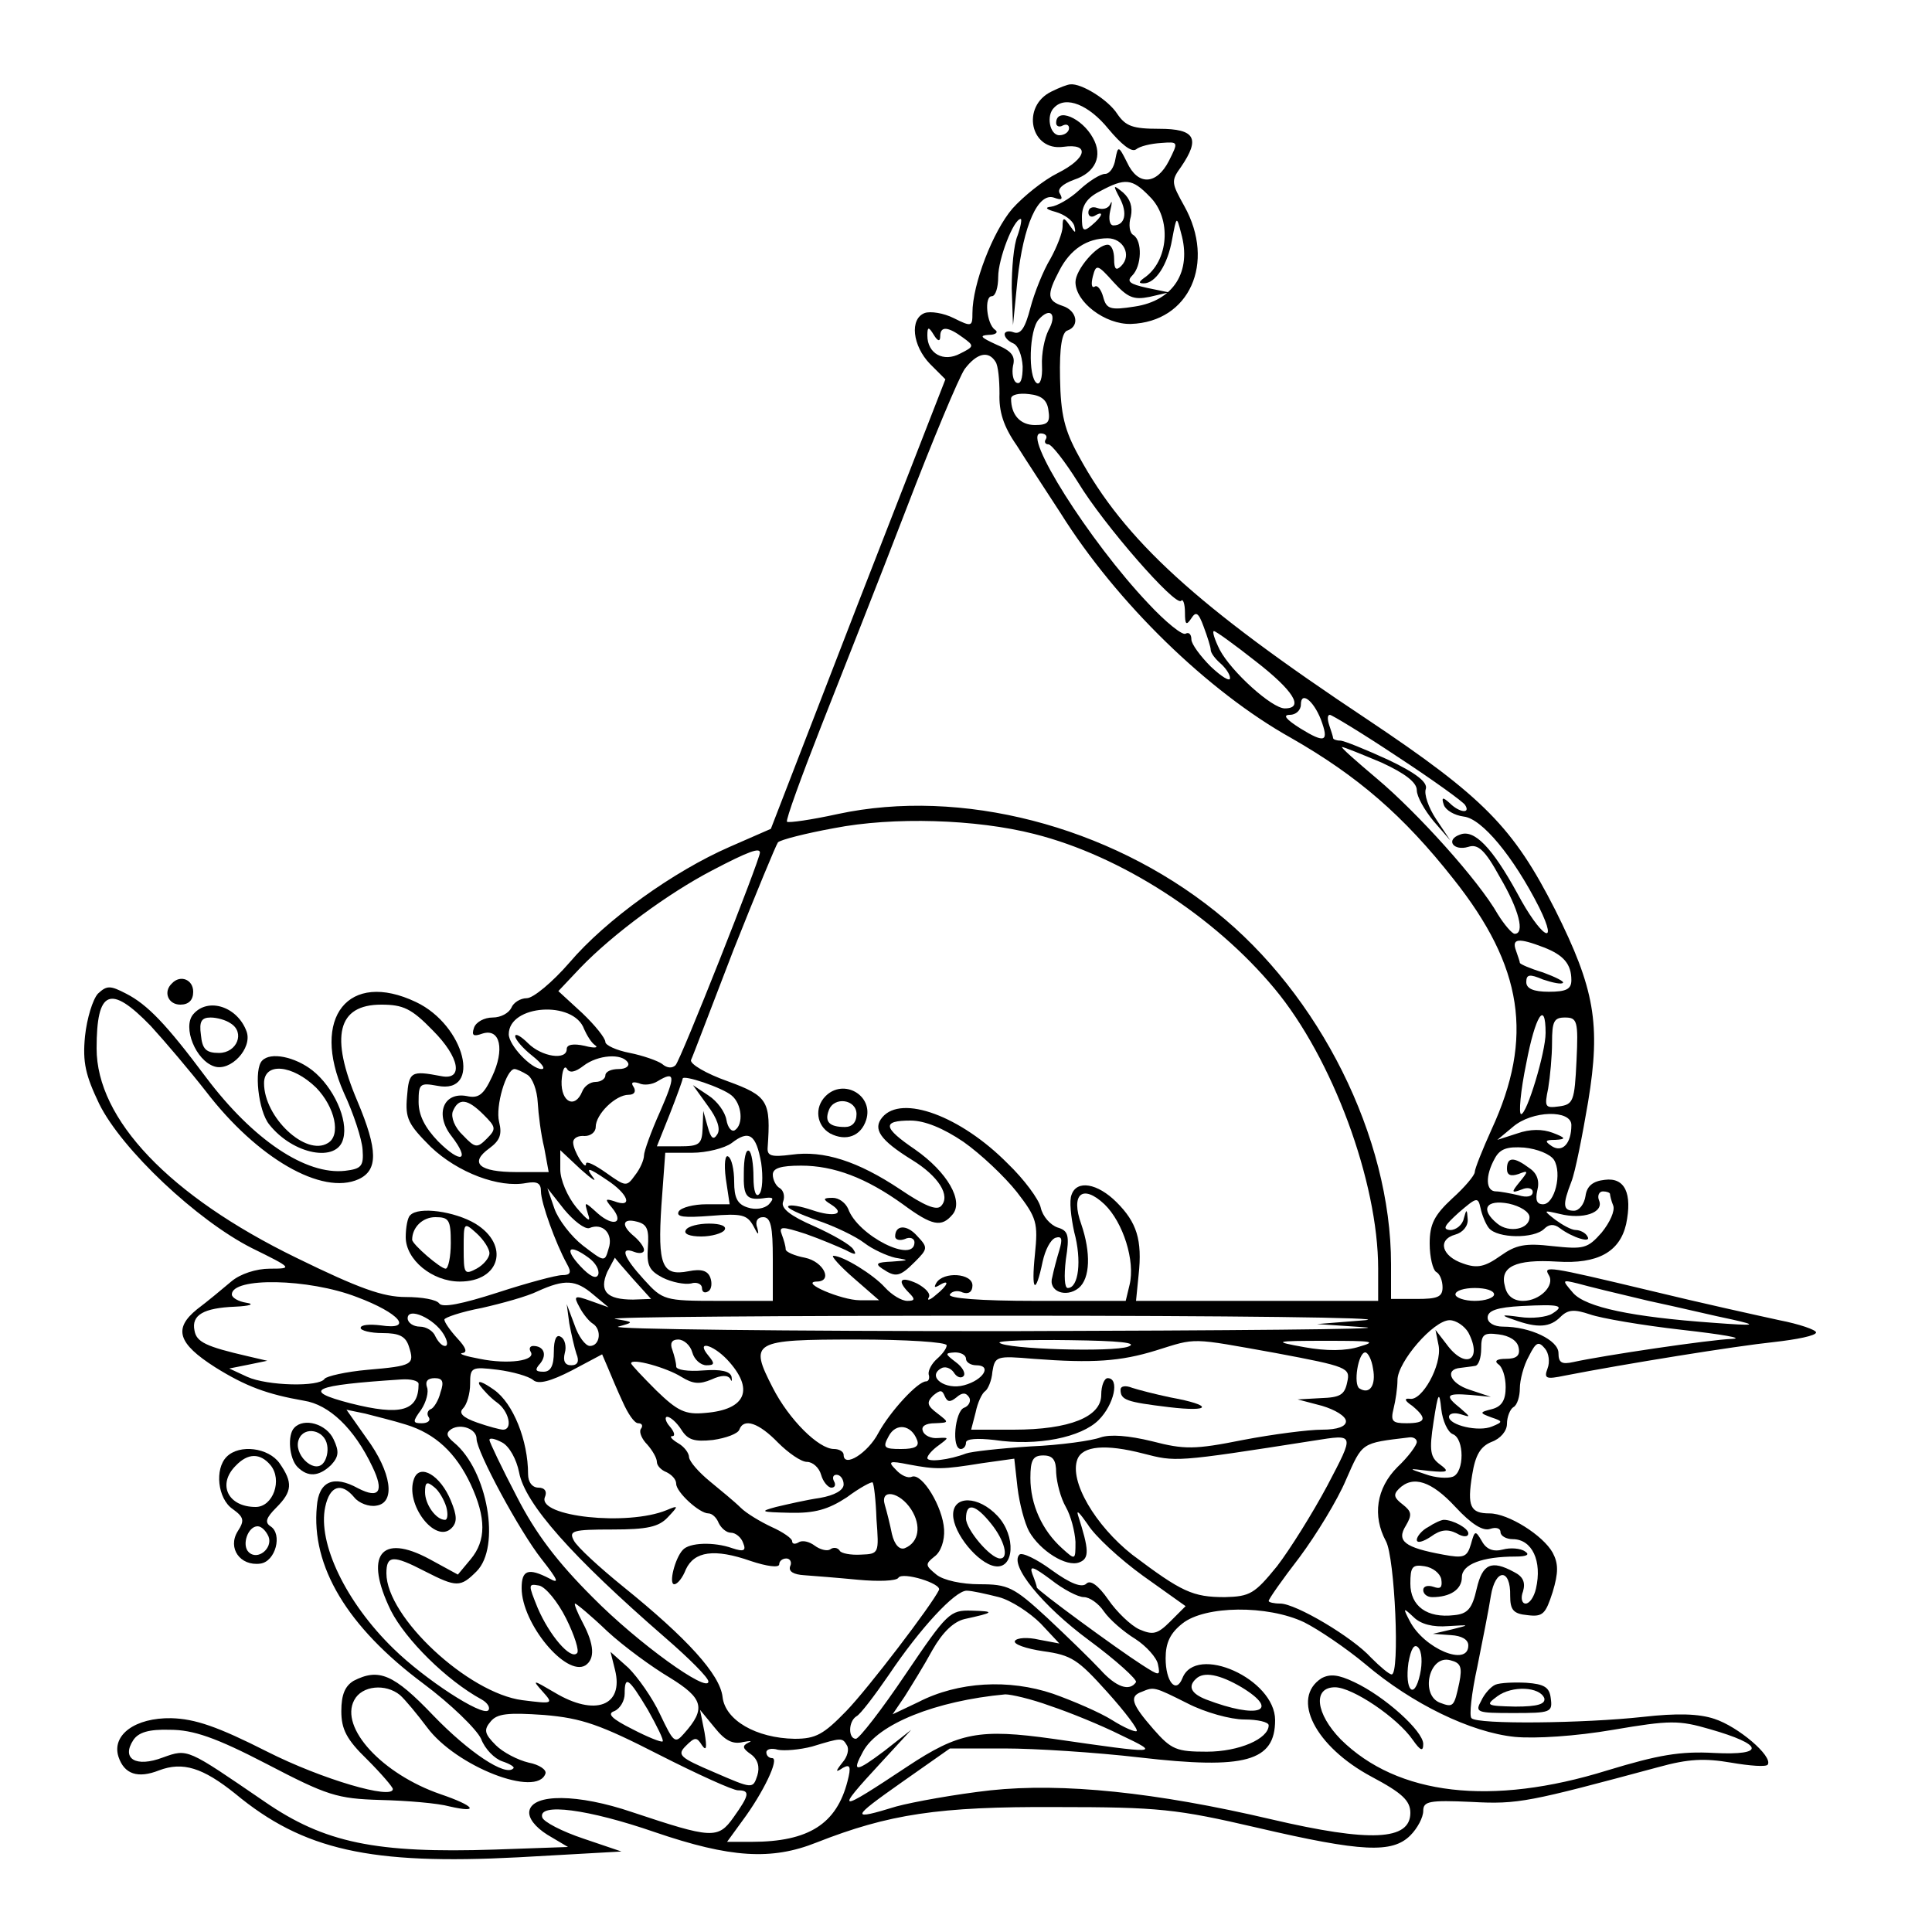 <?xml version="1.0" standalone="no"?>
<!DOCTYPE svg PUBLIC "-//W3C//DTD SVG 20010904//EN"
 "http://www.w3.org/TR/2001/REC-SVG-20010904/DTD/svg10.dtd">
<svg version="1.0" xmlns="http://www.w3.org/2000/svg"
 width="300pt" height="300pt" viewBox="0 0 300 300"
 preserveAspectRatio="xMidYMid meet">
<g transform="translate(0,300) scale(0.1,-0.1)"
fill="currentColor" stroke="none">
<path d="M1633 2858 c-48 -23 -33 -93 18 -86 42 6 37 -18 -9 -41 -22 -11 -53
-36 -70 -55 -30 -35 -62 -117 -62 -162 0 -21 -1 -22 -29 -8 -16 8 -36 11 -45
8 -24 -9 -19 -51 8 -79 l24 -24 -136 -349 -135 -349 -64 -28 c-87 -38 -192
-113 -249 -180 -26 -30 -56 -55 -66 -55 -10 0 -21 -7 -24 -15 -4 -8 -16 -15
-29 -15 -13 0 -26 -7 -29 -16 -4 -12 -1 -14 13 -9 28 9 35 -25 15 -67 -13 -28
-21 -34 -39 -30 -37 7 -50 -29 -24 -62 30 -39 15 -44 -21 -8 -20 21 -30 40
-30 61 0 28 2 30 29 25 70 -14 43 94 -33 130 -105 50 -164 -24 -112 -141 15
-32 28 -72 29 -88 2 -26 -2 -30 -27 -33 -61 -7 -143 48 -216 145 -62 83 -91
113 -124 130 -25 13 -30 13 -44 0 -8 -9 -17 -38 -20 -66 -4 -41 1 -61 22 -105
35 -71 152 -181 237 -224 63 -31 64 -32 28 -32 -21 0 -46 -8 -60 -20 -13 -11
-37 -31 -53 -43 -37 -30 -30 -53 28 -90 48 -30 81 -42 138 -52 39 -6 78 -43
106 -102 19 -39 11 -51 -22 -34 -38 21 -61 11 -64 -28 -9 -93 47 -187 165
-275 43 -32 83 -71 90 -86 6 -16 21 -31 33 -35 12 -4 20 -9 17 -11 -12 -13
-69 25 -124 82 -62 65 -85 74 -124 54 -13 -8 -19 -21 -19 -47 0 -28 8 -44 40
-75 22 -22 40 -43 40 -46 0 -17 -110 15 -195 58 -77 39 -112 51 -149 52 -56 1
-93 -26 -82 -60 9 -27 30 -34 63 -21 37 14 68 4 118 -36 106 -88 210 -111 440
-99 l160 9 -59 20 c-33 11 -62 26 -64 33 -7 23 71 13 175 -23 117 -40 181 -44
251 -16 112 44 189 56 372 55 160 0 187 -3 312 -32 163 -38 210 -40 238 -12
11 11 20 28 20 38 0 15 9 17 75 14 73 -4 89 0 290 54 47 13 72 14 113 7 29 -5
55 -7 57 -3 8 13 -46 59 -83 71 -24 8 -58 9 -111 3 -91 -10 -257 -12 -266 -2
-4 3 0 39 9 80 8 40 18 90 21 110 7 43 31 43 30 0 0 -22 5 -28 27 -30 24 -3
28 2 39 36 9 30 9 44 0 61 -15 27 -69 61 -98 61 -30 0 -35 11 -27 60 5 31 13
44 30 51 14 5 24 17 24 28 0 11 5 23 10 26 6 3 10 17 10 29 0 13 6 36 14 50
11 22 15 24 25 12 6 -7 8 -21 4 -31 -6 -16 -2 -17 27 -11 92 18 266 46 324 52
36 4 66 10 66 15 0 4 -26 13 -57 19 -32 7 -123 27 -201 46 -159 38 -166 39
-157 24 10 -16 -14 -40 -40 -40 -15 0 -25 8 -28 22 -9 31 16 43 81 39 63 -4
97 15 107 58 10 48 -2 73 -33 69 -19 -2 -28 -10 -30 -25 -2 -13 -10 -23 -18
-23 -17 0 -18 9 -4 45 6 15 17 71 26 124 20 121 10 176 -51 298 -65 128 -111
175 -292 296 -265 176 -377 278 -448 409 -22 40 -28 64 -29 121 -1 48 3 72 12
74 19 7 14 31 -8 38 -24 8 -25 17 -5 55 17 33 43 50 75 50 24 0 38 -26 21 -43
-8 -8 -11 -5 -11 11 0 12 -4 22 -10 22 -17 0 -50 -39 -50 -58 0 -31 46 -66 86
-65 91 3 132 95 83 183 -20 36 -21 39 -5 61 30 44 22 59 -34 59 -41 0 -52 4
-65 23 -14 22 -56 48 -73 46 -4 0 -17 -5 -29 -11z m88 -58 c20 -24 36 -37 43
-32 6 5 23 9 39 10 27 2 27 2 12 -28 -19 -37 -48 -39 -65 -2 -13 26 -14 26
-18 5 -2 -13 -9 -23 -16 -23 -7 0 -25 -11 -40 -25 -15 -14 -35 -25 -44 -26
-10 -1 -8 -4 7 -8 14 -4 26 -13 29 -21 3 -13 2 -13 -7 0 -9 13 -11 13 -11 -2
0 -9 -9 -32 -19 -50 -11 -18 -25 -53 -31 -76 -8 -31 -15 -42 -26 -38 -8 3 -14
1 -14 -3 0 -5 6 -11 13 -14 8 -3 14 -19 15 -36 0 -19 -3 -29 -10 -25 -5 3 -7
15 -5 26 4 15 -2 23 -26 33 -24 11 -27 14 -12 15 11 0 16 4 10 8 -13 9 -17 52
-5 52 6 0 10 14 10 30 0 28 24 90 35 90 2 0 0 -12 -5 -26 -6 -14 -9 -51 -9
-82 l2 -57 7 71 c9 84 32 136 57 127 11 -4 14 -3 9 6 -5 7 3 15 22 22 33 11
45 37 29 65 -17 31 -57 48 -57 23 0 -5 5 -7 10 -4 6 3 10 1 10 -4 0 -6 -7 -11
-15 -11 -15 0 -21 31 -8 43 18 19 54 4 84 -33z m64 -105 c35 -34 30 -101 -9
-127 -8 -6 -8 -8 0 -8 18 0 37 28 44 68 7 37 7 37 14 10 17 -60 -12 -105 -72
-114 -38 -6 -44 -4 -49 15 -3 11 -9 19 -13 16 -5 -3 -6 4 -3 16 5 19 7 19 32
-9 22 -24 31 -28 56 -23 l30 7 -34 7 c-27 6 -32 10 -23 19 15 15 16 54 2 63
-6 3 -8 16 -4 29 3 15 -1 27 -12 37 -16 13 -16 12 -5 -9 12 -23 8 -42 -10 -42
-6 0 -8 10 -5 23 3 12 3 17 0 10 -3 -7 -12 -9 -20 -6 -8 3 -14 0 -14 -7 0 -6
5 -8 10 -5 15 9 12 -1 -5 -15 -13 -11 -15 -8 -15 13 0 18 8 30 28 40 39 21 50
20 77 -8z m-157 -208 c-6 -12 -11 -36 -10 -55 1 -19 -3 -30 -8 -27 -14 9 -12
83 3 99 18 20 29 8 15 -17z m-168 -9 c0 16 12 15 35 -2 18 -13 18 -14 -4 -25
-26 -14 -51 0 -51 28 0 14 2 14 10 1 6 -10 10 -11 10 -2z m86 -40 c4 -6 6 -28
6 -49 -1 -28 6 -51 27 -81 15 -24 46 -71 68 -105 87 -139 229 -277 358 -349
103 -59 174 -120 252 -219 108 -136 125 -246 59 -389 -14 -31 -26 -61 -26 -66
0 -5 -16 -24 -35 -41 -28 -26 -35 -40 -35 -70 0 -21 5 -41 10 -44 6 -3 10 -14
10 -24 0 -15 -8 -18 -40 -18 l-40 0 0 54 c0 197 -111 419 -273 548 -166 133
-395 192 -586 151 -41 -9 -76 -14 -79 -12 -2 3 22 69 53 148 31 79 91 230 132
337 41 107 82 205 91 218 19 25 37 29 48 11z m82 -75 c3 -19 -1 -23 -21 -23
-23 0 -37 16 -37 41 0 6 12 9 28 7 19 -2 28 -9 30 -25z m-4 -45 c-3 -4 -1 -8
4 -8 5 0 26 -27 46 -59 40 -66 151 -193 160 -184 3 4 6 -5 6 -18 0 -19 2 -21
10 -9 7 11 11 9 19 -13 6 -16 11 -32 11 -36 0 -5 7 -14 15 -21 8 -7 15 -17 15
-23 0 -6 -13 2 -30 18 -16 16 -30 35 -30 42 0 8 -4 12 -9 9 -5 -3 -31 18 -58
47 -92 97 -197 264 -167 264 7 0 11 -4 8 -9z m326 -345 c58 -45 76 -73 45 -73
-20 0 -83 57 -101 91 -8 16 -12 29 -9 29 3 0 32 -21 65 -47z m101 -90 c13 -35
7 -38 -32 -14 -22 14 -28 21 -16 21 9 0 17 7 17 16 0 21 19 7 31 -23z m119
-58 c55 -36 102 -70 105 -75 9 -14 -9 -12 -24 3 -11 10 -13 9 -9 -3 3 -8 16
-16 31 -18 28 -3 77 -62 117 -141 32 -65 2 -46 -34 22 -39 71 -67 100 -89 91
-23 -8 -10 -26 13 -19 15 5 26 -5 49 -47 30 -51 39 -88 23 -88 -4 0 -16 14
-26 30 -30 53 -126 159 -188 211 -32 27 -57 49 -54 49 3 0 30 -11 61 -24 37
-17 55 -31 55 -43 0 -10 12 -31 26 -48 l26 -30 -22 33 c-12 18 -19 39 -16 47
3 10 -14 24 -58 45 -35 16 -69 30 -75 30 -6 0 -11 2 -11 4 0 2 -3 11 -6 20 -3
9 -3 16 1 16 3 0 51 -29 105 -65z m-564 -120 c135 -34 280 -128 373 -240 90
-108 161 -300 161 -435 l0 -50 -188 0 -188 0 4 40 c6 55 -3 82 -34 113 -30 30
-62 35 -70 12 -4 -9 -1 -35 4 -58 12 -44 7 -87 -10 -87 -5 0 -6 18 -3 44 6 38
4 45 -13 50 -11 4 -23 17 -26 31 -3 13 -26 44 -51 68 -73 74 -165 108 -195 72
-15 -18 -4 -35 46 -66 41 -25 61 -56 45 -72 -7 -7 -26 1 -63 26 -66 44 -119
61 -169 54 -31 -4 -38 -2 -37 11 5 72 1 80 -62 103 -34 12 -59 27 -57 33 3 6
32 83 66 171 35 88 66 163 69 167 4 4 43 14 87 22 92 18 221 14 311 -9z m-426
-29 c0 -11 -123 -322 -131 -330 -5 -5 -13 -5 -21 2 -7 5 -30 13 -50 17 -21 4
-38 12 -38 17 0 6 -16 26 -36 45 l-37 34 34 36 c51 53 137 116 204 151 59 31
75 36 75 28z m1217 -147 c31 -12 43 -26 43 -51 0 -14 -8 -18 -35 -18 -24 0
-35 5 -35 15 0 12 5 13 26 4 15 -5 29 -8 31 -5 2 2 -12 9 -31 16 -20 6 -36 13
-36 15 0 2 -3 10 -6 19 -7 19 4 20 43 5z m-2163 -122 c22 -24 61 -70 86 -102
79 -103 180 -162 237 -136 30 14 30 45 -2 121 -43 101 -31 150 37 150 34 0 47
-6 80 -40 42 -42 48 -78 13 -71 -47 9 -50 7 -53 -32 -3 -34 2 -43 37 -78 42
-40 106 -64 148 -56 17 3 23 0 23 -13 0 -18 23 -81 40 -112 8 -14 6 -18 -7
-18 -9 0 -54 -12 -100 -27 -56 -18 -86 -24 -91 -17 -4 6 -27 10 -52 10 -35 0
-72 13 -170 61 -197 96 -310 215 -310 325 0 91 21 100 84 35z m673 -5 c4 -9
11 -21 17 -25 6 -4 -1 -5 -16 -1 -18 4 -28 2 -28 -5 0 -18 -39 -12 -60 9 -11
11 -20 16 -20 11 0 -5 12 -19 26 -30 15 -12 22 -21 15 -21 -16 0 -51 37 -51
54 0 46 101 53 117 8z m1493 -6 c0 -30 -29 -126 -38 -126 -4 0 -1 36 8 79 14
74 30 99 30 47z m48 -43 c-3 -63 -5 -68 -27 -71 -22 -3 -23 -1 -17 28 3 18 6
50 6 71 0 33 3 39 20 39 19 0 21 -5 18 -67z m-1473 -3 c3 -5 -3 -10 -14 -10
-12 0 -21 -4 -21 -10 0 -5 -7 -10 -15 -10 -9 0 -18 -7 -21 -15 -11 -27 -33
-17 -32 16 1 16 4 25 8 20 4 -8 13 -6 26 4 22 17 60 20 69 5z m-156 -19 c8 -5
15 -24 16 -43 1 -18 5 -50 10 -70 l7 -38 -50 0 c-58 0 -74 14 -42 37 16 12 20
21 15 41 -6 24 11 82 24 82 3 0 12 -4 20 -9z m206 -57 c-14 -31 -25 -62 -25
-68 0 -7 -6 -21 -14 -31 -13 -18 -14 -18 -45 4 -17 12 -31 19 -31 14 0 -12
-20 20 -20 33 0 7 8 11 18 10 9 0 17 6 17 14 0 20 31 50 51 50 9 0 12 5 8 12
-5 7 -2 9 8 6 8 -4 21 -2 29 3 28 17 28 8 4 -47z m111 25 c16 -13 19 -45 5
-54 -5 -3 -11 4 -13 16 -2 12 -14 29 -28 38 l-24 16 23 -32 c15 -20 20 -36 15
-44 -6 -10 -10 -7 -15 11 l-7 25 -1 -27 c-1 -25 -5 -28 -36 -28 l-35 0 20 50
c11 28 20 53 20 55 0 7 62 -14 76 -26z m-385 -30 c19 -19 20 -22 5 -37 -15
-15 -18 -15 -37 5 -13 12 -19 28 -16 37 9 22 23 20 48 -5z m1689 -16 c0 -29
-14 -43 -30 -33 -12 8 -11 10 5 10 17 1 17 3 -4 11 -16 6 -35 6 -55 -1 l-31
-10 24 20 c30 26 91 27 91 3z m-944 -26 c27 -19 64 -54 83 -78 31 -40 33 -48
28 -97 -6 -58 1 -64 12 -11 4 18 12 34 20 37 10 3 11 -2 6 -19 -4 -13 -9 -32
-11 -42 -7 -22 21 -33 41 -17 18 15 19 55 4 99 -17 47 2 63 36 31 29 -28 48
-88 39 -125 l-6 -25 -140 0 c-86 0 -137 4 -133 10 3 5 12 7 20 3 9 -3 15 1 15
11 0 19 -45 22 -56 4 -4 -7 -3 -8 4 -4 18 11 14 0 -5 -15 -9 -8 -14 -9 -11 -4
4 6 -5 15 -18 22 -26 12 -32 5 -12 -15 9 -9 9 -12 -3 -12 -9 0 -24 9 -35 21
-18 20 -65 49 -80 49 -4 0 10 -16 32 -35 l39 -34 -30 0 c-28 0 -94 28 -67 29
26 0 11 31 -18 37 -16 3 -30 9 -30 13 0 5 -3 15 -6 23 -5 13 0 13 37 1 23 -8
51 -20 62 -25 15 -8 18 -8 12 1 -4 7 -32 23 -61 36 -37 16 -52 28 -48 38 3 8
1 17 -5 21 -6 3 -11 13 -11 21 0 10 12 14 44 14 51 0 101 -19 158 -60 46 -34
60 -36 77 -16 18 21 -8 66 -58 101 -50 34 -52 45 -7 45 22 0 51 -12 82 -33z
m-314 -33 c3 -21 2 -43 -3 -48 -5 -6 -9 4 -9 26 0 20 -3 39 -7 41 -5 3 -8 -13
-8 -34 -1 -38 4 -44 35 -39 11 1 12 -1 4 -10 -7 -7 -21 -9 -33 -5 -16 5 -21
15 -21 40 0 19 -4 36 -9 39 -5 4 -7 -11 -4 -34 l6 -40 -36 0 c-20 0 -39 -5
-43 -11 -5 -9 9 -10 49 -7 49 4 57 2 67 -16 7 -14 9 -15 6 -3 -4 10 0 17 9 17
12 0 15 -15 15 -65 l0 -65 -85 0 c-83 0 -86 1 -115 33 -32 35 -38 52 -15 43 8
-3 15 -2 15 3 0 5 -7 14 -15 21 -21 17 -19 29 4 23 16 -4 19 -12 17 -40 -2
-28 2 -36 23 -47 14 -7 34 -11 44 -9 9 3 17 -1 17 -7 0 -6 4 -9 10 -5 5 3 6
13 3 21 -4 11 -14 14 -34 10 -41 -8 -48 9 -42 102 l6 82 42 0 c22 0 50 7 61
15 27 21 38 14 46 -31z m1231 5 c13 -21 1 -69 -17 -69 -10 0 -12 7 -9 21 4 15
0 27 -12 35 -24 18 -35 18 -35 -1 0 -10 6 -12 18 -8 15 6 16 5 2 -12 -14 -17
-13 -18 3 -12 9 4 17 2 17 -4 0 -7 -9 -9 -22 -5 -13 3 -29 6 -35 6 -16 0 -17
24 -2 51 8 15 19 19 46 17 20 -2 40 -10 46 -19z m-1493 -26 c-11 15 -6 14 22
-5 34 -22 42 -45 11 -33 -13 4 -14 3 -3 -10 20 -24 3 -31 -22 -9 -21 19 -21
19 -15 -1 5 -14 0 -11 -18 10 -14 17 -25 43 -25 59 l0 30 32 -30 c18 -16 26
-21 18 -11z m-5 -80 c21 9 38 -9 30 -32 -6 -21 -6 -21 -40 5 -18 14 -38 40
-44 57 l-11 32 26 -33 c15 -18 32 -31 39 -29z m1585 53 c0 -2 2 -11 5 -18 3
-8 -5 -26 -18 -42 -22 -25 -28 -26 -76 -21 -43 5 -57 2 -81 -15 -24 -17 -36
-20 -58 -12 -33 11 -41 37 -12 45 11 3 20 13 19 24 -1 16 -2 16 -6 1 -2 -10
-12 -18 -21 -18 -13 1 -9 7 13 27 28 24 30 25 34 7 2 -10 8 -25 13 -31 13 -16
70 -17 86 -1 7 7 15 8 24 1 20 -15 50 -24 43 -13 -3 6 -12 10 -18 10 -7 0 -21
8 -32 16 -19 15 -19 15 7 9 36 -9 69 2 61 21 -3 7 0 14 6 14 6 0 11 -2 11 -4z
m-125 -36 c0 -19 -32 -25 -50 -10 -27 22 -18 38 18 31 18 -4 32 -13 32 -21z
m-1461 -63 c11 -8 17 -19 15 -26 -3 -8 -13 -3 -28 13 -26 28 -17 35 13 13z
m69 -33 l28 -31 -28 -1 c-41 0 -53 13 -40 43 7 13 12 23 12 22 0 -1 13 -16 28
-33z m-429 -28 c67 -25 89 -52 37 -44 -17 2 -31 1 -31 -4 0 -4 15 -8 34 -8 26
0 36 -5 41 -21 9 -28 6 -30 -64 -36 -34 -3 -64 -10 -67 -14 -8 -13 -89 -11
-120 3 l-28 13 30 6 29 6 -30 7 c-65 15 -80 22 -83 40 -5 24 14 35 63 37 23 1
31 4 18 6 -13 2 -23 8 -23 13 0 27 119 25 194 -4z m367 4 l24 -20 -28 10 c-25
9 -27 8 -17 -10 5 -10 15 -22 20 -25 15 -9 12 -35 -4 -35 -7 0 -18 15 -24 33
l-12 32 4 -30 c3 -16 8 -38 11 -47 5 -12 2 -18 -8 -18 -10 0 -13 7 -10 19 3
10 0 22 -6 25 -7 5 -11 -4 -11 -23 0 -22 -5 -31 -16 -31 -13 0 -14 3 -5 13 11
14 5 27 -11 27 -5 0 -7 -4 -4 -9 9 -14 -35 -20 -79 -11 -22 4 -34 8 -27 9 8 1
6 8 -8 23 -11 12 -20 25 -20 29 0 3 26 12 58 18 31 7 71 18 87 26 42 19 59 18
86 -5z m1639 -10 c47 -10 105 -24 130 -29 40 -9 37 -10 -30 -5 -126 9 -197 24
-217 46 -18 21 -18 21 7 15 14 -4 63 -16 110 -27z m-240 10 c0 -5 -13 -10 -30
-10 -16 0 -30 5 -30 10 0 6 14 10 30 10 17 0 30 -4 30 -10z m90 -30 c-8 -5
-31 -8 -50 -5 -29 4 -31 3 -10 -4 38 -14 57 -12 73 4 12 12 22 12 46 4 17 -6
81 -17 143 -24 62 -7 97 -13 78 -14 -34 -1 -202 -26 -247 -36 -18 -4 -23 -1
-23 14 0 20 -44 41 -86 41 -14 0 -24 6 -24 14 0 11 15 16 53 18 59 3 68 1 47
-12z m-1721 -32 c6 -10 7 -18 2 -18 -5 0 -11 7 -15 15 -3 8 -14 15 -24 15 -10
0 -19 6 -19 13 0 18 41 0 56 -25z m1431 22 l-75 -6 75 -5 c41 -3 -208 -5 -555
-6 -346 0 -619 3 -605 7 25 7 25 7 -5 12 -16 3 256 5 605 5 349 0 601 -3 560
-7z m160 -19 c23 -44 -5 -58 -34 -18 l-17 22 5 -25 c5 -30 -26 -86 -45 -82 -9
1 -8 -3 4 -11 24 -20 21 -27 -9 -27 -22 0 -25 3 -20 23 3 12 6 32 6 44 0 28
56 93 81 93 10 0 23 -9 29 -19z m78 -23 c3 -13 -3 -18 -20 -18 -13 0 -18 -3
-12 -8 7 -4 12 -20 12 -36 0 -20 -6 -30 -21 -34 -20 -5 -20 -6 -1 -13 18 -6
18 -7 1 -14 -21 -9 -67 2 -67 15 0 5 8 7 18 4 16 -5 16 -5 0 9 -25 20 -23 24
15 21 l32 -3 -33 11 c-31 10 -39 32 -14 34 7 1 17 2 22 3 6 0 10 13 10 27 0
22 4 25 27 22 17 -2 29 -10 31 -20z m-1283 -8 c3 -11 13 -20 22 -20 13 0 13 3
3 15 -20 24 6 18 29 -6 43 -46 30 -78 -34 -83 -31 -3 -43 3 -76 35 -21 21 -39
40 -39 42 0 9 56 -7 78 -21 18 -11 28 -12 47 -4 15 7 25 7 29 1 2 -5 3 -4 2 3
-2 9 -17 12 -44 10 -24 -2 -42 1 -42 6 0 6 -3 17 -6 26 -4 10 -1 16 9 16 9 0
19 -9 22 -20z m395 11 c0 -5 -7 -14 -15 -21 -8 -7 -14 -18 -13 -24 2 -6 0 -11
-4 -11 -13 0 -56 -47 -74 -80 -16 -31 -54 -55 -54 -34 0 5 -7 9 -15 9 -24 0
-70 46 -95 95 -37 72 -32 75 130 75 77 0 140 -4 140 -9z m282 -2 c-24 -9 -190
-4 -200 6 -3 3 46 5 109 4 77 -1 107 -4 91 -10z m229 -10 c112 -21 116 -23
111 -45 -4 -20 -11 -24 -41 -25 l-36 -2 38 -10 c20 -6 37 -16 37 -24 0 -8 -13
-13 -37 -13 -21 0 -76 -7 -123 -16 -75 -15 -91 -15 -141 -2 -37 9 -65 11 -80
6 -13 -5 -62 -12 -109 -14 -47 -3 -92 -8 -100 -11 -26 -10 -60 -14 -60 -7 0 4
8 13 18 20 16 12 16 12 -2 11 -10 -1 -21 4 -23 11 -3 7 4 12 19 12 22 1 22 1
4 15 -16 12 -18 17 -7 28 11 9 14 9 18 -1 4 -9 8 -10 18 -2 9 8 15 8 20 0 3
-5 0 -13 -8 -16 -14 -5 -20 -64 -5 -64 4 0 8 4 8 10 0 6 18 7 44 4 67 -10 135
4 162 31 24 24 33 65 14 65 -5 0 -10 -11 -10 -26 0 -34 -49 -54 -136 -54 l-66
0 7 27 c3 15 10 30 15 33 4 3 10 16 11 30 4 24 6 25 64 20 92 -7 135 -4 190
13 64 20 52 20 186 -4z m130 10 c-21 -7 -52 -7 -85 -1 -50 9 -49 10 34 10 71
0 79 -1 51 -9z m-1144 -86 c8 -18 18 -33 24 -33 6 0 8 -4 4 -9 -3 -5 2 -16 10
-24 8 -9 15 -21 15 -27 0 -6 7 -13 15 -16 8 -4 15 -11 15 -18 0 -13 36 -46 50
-46 6 0 13 -7 16 -15 4 -8 12 -15 19 -15 7 0 16 -7 19 -16 5 -12 1 -14 -17 -8
-28 10 -67 9 -77 -3 -12 -13 -22 -53 -13 -53 5 0 13 10 18 23 13 28 44 33 101
13 24 -8 44 -11 44 -5 0 5 5 9 11 9 6 0 9 -6 6 -12 -3 -8 5 -13 22 -14 14 -1
52 -4 83 -7 32 -3 60 -2 63 3 6 10 68 -9 63 -19 -11 -23 -110 -153 -144 -188
-35 -36 -47 -43 -80 -43 -60 1 -108 29 -112 65 -4 35 -55 91 -154 171 -37 30
-72 62 -77 72 -8 15 -2 17 60 17 54 0 72 4 86 19 17 18 17 19 -2 11 -61 -25
-200 -10 -189 20 4 9 0 15 -10 15 -9 0 -16 8 -16 21 0 52 -23 110 -53 131 -17
12 -27 16 -22 7 5 -7 17 -20 27 -27 18 -13 25 -42 9 -42 -4 0 -23 5 -40 11
-23 8 -29 15 -22 22 6 6 11 23 11 38 0 26 2 27 43 22 23 -3 48 -10 55 -16 8
-7 27 -2 60 15 l47 25 9 -21 c5 -12 15 -36 23 -53z m533 67 c0 -5 7 -10 16
-10 25 0 11 -23 -19 -31 -29 -8 -58 13 -36 26 6 4 15 1 20 -6 4 -7 11 -10 15
-6 4 4 -1 14 -12 22 -17 13 -17 14 -1 15 9 0 17 -4 17 -10z m632 -15 c5 -26
-5 -41 -21 -31 -10 6 -2 56 9 56 4 0 10 -11 12 -25z m-1482 -24 c0 -42 -27
-50 -106 -30 -77 20 -59 28 79 37 15 1 27 -2 27 -7z m34 -13 c-3 -13 -11 -25
-15 -26 -5 -2 -7 -8 -3 -13 3 -5 -2 -9 -11 -9 -14 0 -15 2 -1 21 8 12 12 28 9
35 -3 9 1 14 12 14 12 0 15 -5 9 -22z m1572 -65 c18 -7 18 -59 0 -66 -8 -3
-27 -2 -43 4 -27 9 -27 9 6 5 30 -3 32 -1 17 10 -15 11 -17 21 -10 66 7 46 9
49 12 20 2 -18 10 -36 18 -39z m-1626 15 c46 -14 78 -44 101 -93 24 -52 24
-87 0 -116 l-20 -24 -44 24 c-76 41 -102 6 -60 -80 23 -45 86 -108 141 -138 9
-5 14 -13 10 -17 -10 -9 -98 48 -147 96 -74 72 -118 164 -106 220 7 33 25 39
45 15 7 -9 23 -15 34 -13 31 4 24 52 -15 105 l-31 44 29 -6 c15 -4 44 -11 63
-17z m428 -8 c10 -16 20 -19 49 -16 21 3 39 10 41 16 7 19 31 10 60 -20 16
-16 36 -30 45 -30 9 0 19 -9 22 -20 3 -11 11 -20 16 -20 6 0 7 5 4 10 -3 6 -1
10 4 10 6 0 11 -7 11 -15 0 -9 -14 -17 -37 -21 -21 -3 -51 -10 -68 -14 -26 -7
-24 -8 21 -9 39 -1 60 5 89 24 20 15 39 25 40 23 2 -2 5 -27 6 -57 4 -53 4
-54 -24 -55 -16 -1 -31 2 -33 6 -3 5 -10 6 -15 2 -5 -3 -16 0 -24 6 -8 6 -19
9 -25 5 -5 -3 -10 -3 -10 2 0 4 -14 14 -32 22 -17 8 -39 21 -48 30 -9 9 -31
27 -48 41 -17 14 -31 30 -32 37 0 7 -8 17 -17 22 -10 6 -14 11 -9 11 5 0 3 7
-4 15 -7 8 -8 15 -4 15 5 0 15 -9 22 -20z m-318 -14 c0 -20 67 -144 101 -187
26 -33 28 -39 12 -30 -33 17 -43 13 -43 -15 0 -55 69 -138 99 -120 15 10 14
32 -4 66 -9 17 -14 30 -12 30 2 0 25 -19 50 -43 26 -24 70 -56 97 -72 52 -32
57 -48 22 -87 -14 -16 -16 -14 -37 30 -12 26 -35 58 -49 72 l-28 25 7 -28 c14
-56 -31 -73 -94 -35 -34 20 -35 20 -19 2 18 -20 17 -20 -31 -14 -84 11 -211
129 -211 197 0 28 10 29 60 3 49 -25 55 -25 80 0 38 38 17 157 -35 200 -12 10
-13 15 -4 21 15 9 39 0 39 -15z m684 -2 c4 -10 -3 -14 -25 -14 -26 0 -29 2
-19 20 11 21 35 18 44 -6z m-618 -50 c9 -49 82 -131 227 -257 37 -32 67 -62
67 -68 0 -19 -109 59 -180 131 -54 54 -88 98 -118 157 -23 44 -42 84 -42 87 0
4 9 2 20 -4 11 -6 22 -26 26 -46z m1255 -21 c-23 -43 -58 -99 -78 -125 -35
-43 -42 -47 -81 -48 -50 0 -67 8 -144 66 -57 45 -98 114 -85 148 8 21 44 24
102 9 51 -13 48 -14 265 20 64 10 64 12 21 -70z m139 68 c0 -5 -13 -23 -30
-39 -33 -33 -39 -76 -18 -115 14 -25 22 -207 9 -207 -4 0 -18 12 -32 26 -29
32 -117 84 -141 84 -10 0 -18 2 -18 4 0 3 21 33 48 68 26 35 59 89 72 120 26
59 23 57 98 66 6 1 12 -2 12 -7z m-602 -139 c17 -30 58 -56 78 -48 16 6 15 20
-2 73 -3 10 3 3 15 -14 11 -18 50 -54 86 -80 l66 -47 -24 -24 c-20 -20 -27
-21 -48 -12 -13 6 -35 27 -48 46 -16 23 -28 31 -34 25 -7 -7 -25 0 -54 21 -23
17 -46 28 -50 24 -16 -16 35 -79 108 -133 42 -31 75 -61 73 -65 -10 -15 -31
-8 -56 20 -14 15 -51 51 -82 80 -52 48 -61 52 -105 52 -27 0 -56 6 -67 15 -17
14 -18 16 -3 28 10 7 16 25 15 42 -2 35 -34 88 -50 82 -6 -3 -17 2 -25 11 -13
13 -10 14 20 8 43 -8 52 -8 114 2 l50 7 5 -45 c3 -25 11 -55 18 -68z m42 91
c1 -16 7 -39 15 -53 8 -14 14 -38 15 -54 0 -29 0 -29 -21 -10 -31 28 -49 68
-49 109 0 28 4 35 20 35 15 0 20 -7 20 -27z m620 -53 c25 -27 43 -38 54 -34 9
3 16 1 16 -5 0 -6 9 -11 19 -11 30 0 46 -34 36 -77 -3 -13 -10 -23 -16 -23 -6
0 -8 9 -4 19 4 14 0 23 -14 30 -35 19 -49 13 -58 -26 -7 -31 -14 -39 -35 -41
-42 -5 -68 14 -68 49 0 26 3 30 22 27 13 -2 24 -11 26 -20 2 -13 -1 -16 -12
-12 -9 3 -16 1 -16 -5 0 -6 6 -11 14 -11 28 0 46 12 46 31 0 20 32 32 83 32
18 0 23 3 15 8 -7 5 -23 6 -34 3 -15 -4 -26 0 -33 13 -10 17 -11 17 -17 -5 -6
-20 -11 -22 -43 -16 -60 11 -73 21 -58 45 10 17 9 22 -5 33 -13 10 -15 15 -6
24 22 22 51 12 88 -28z m-845 -4 c16 -25 12 -51 -10 -60 -8 -3 -16 5 -20 22
-3 15 -8 35 -11 45 -8 26 23 21 41 -7z m268 -136 c9 0 23 -10 31 -22 9 -13 31
-32 49 -43 17 -11 33 -29 35 -39 4 -19 3 -19 -25 -1 -39 25 -163 116 -163 120
0 2 -3 11 -7 21 -5 14 2 11 29 -9 19 -15 42 -27 51 -27z m-804 -33 c13 -26 21
-51 17 -54 -10 -11 -43 28 -61 70 -15 37 -15 38 2 35 10 -2 29 -25 42 -51z
m672 33 c19 -5 48 -24 65 -41 l29 -31 -32 6 c-17 4 -34 3 -37 -2 -3 -5 17 -12
44 -16 44 -6 54 -13 99 -63 28 -31 49 -59 46 -61 -2 -2 -19 5 -38 17 -19 12
-61 30 -92 41 -68 23 -147 19 -209 -13 l-40 -19 19 28 c10 16 30 48 43 72 16
28 33 44 50 48 46 10 48 12 11 13 -34 1 -38 -3 -103 -99 -37 -55 -72 -100 -77
-100 -12 0 -12 27 1 35 6 3 28 32 50 64 49 73 103 131 121 131 8 0 30 -5 50
-10z m474 -39 c22 -11 65 -40 95 -65 73 -62 164 -106 232 -113 32 -3 95 1 153
11 88 15 102 15 150 1 84 -24 87 -41 7 -37 -53 3 -87 -3 -166 -27 -180 -56
-326 -39 -414 48 -39 40 -44 81 -9 81 27 0 97 -47 121 -82 12 -17 16 -18 16
-6 0 20 -60 74 -107 96 -25 12 -38 13 -51 6 -48 -31 -10 -106 78 -153 47 -25
60 -37 60 -56 0 -43 -62 -46 -216 -10 -179 42 -324 57 -436 45 -54 -6 -120
-18 -146 -25 -72 -22 -72 -19 9 38 l74 52 85 0 c47 0 141 -6 210 -14 164 -19
210 -6 210 58 0 64 -123 119 -144 65 -10 -25 -26 -5 -26 31 0 24 7 39 26 54
35 28 132 29 189 2z m224 -6 c34 2 34 2 6 -5 l-30 -7 28 -2 c17 -1 27 -7 27
-16 0 -34 -69 -5 -91 38 -11 21 -10 21 6 6 11 -11 30 -16 54 -14z m-44 -75
c-9 -41 -24 -25 -18 18 4 22 9 30 15 24 6 -6 7 -24 3 -42z m61 -13 c-8 -37 -9
-39 -30 -31 -31 12 -17 75 16 66 16 -4 19 -10 14 -35z m-338 -7 c61 -37 26
-50 -55 -19 -23 9 -29 20 -16 32 12 12 37 7 71 -13z m-922 -35 c14 -25 25 -47
23 -49 -2 -2 -24 7 -47 19 -32 16 -40 24 -28 28 9 4 16 16 16 27 0 29 6 25 36
-25z m-385 23 c8 -7 27 -30 42 -50 45 -61 171 -110 184 -72 2 6 -10 14 -26 17
-17 4 -40 16 -51 27 -18 18 -19 24 -8 37 10 12 26 14 83 10 59 -5 87 -15 179
-62 59 -30 114 -55 122 -55 19 0 18 -7 -7 -42 -24 -34 -34 -33 -157 8 -85 29
-155 29 -160 2 -2 -11 9 -25 28 -37 l32 -19 -114 -4 c-184 -6 -264 10 -358 75
-120 82 -118 82 -157 68 -42 -16 -65 -2 -46 27 8 12 24 17 57 16 36 0 71 -12
150 -53 94 -49 109 -54 177 -56 41 -1 89 -5 107 -10 48 -11 39 1 -14 19 -90
31 -157 103 -134 146 12 23 49 26 71 8z m1223 -13 c27 -14 67 -25 88 -25 21 0
38 -4 38 -9 0 -21 -46 -41 -96 -41 -47 0 -55 3 -83 35 -34 39 -38 51 -18 58
19 8 19 8 71 -18z m-213 -4 c30 -10 79 -30 109 -45 63 -30 61 -30 -105 -6
-114 16 -146 10 -226 -43 -110 -73 -114 -73 -41 6 l47 51 -42 -33 c-44 -33
-51 -34 -33 -1 23 43 113 79 221 89 9 0 40 -7 70 -18z m-477 -56 c11 2 15 2 8
-1 -10 -5 -9 -9 4 -18 11 -8 14 -20 10 -33 -7 -21 -7 -21 -67 5 -54 23 -58 27
-44 41 14 14 17 14 25 1 7 -10 8 -4 4 20 l-7 35 23 -28 c16 -20 28 -26 44 -22z
m161 -5 c4 -6 1 -18 -7 -27 -11 -14 -11 -16 1 -8 11 6 13 2 7 -21 -17 -66 -60
-94 -149 -94 l-38 0 24 33 c32 43 58 97 46 97 -5 0 -9 4 -9 9 0 5 8 7 18 4 10
-2 34 0 53 5 46 14 47 14 54 2z"/>
<path d="M1282 1298 c-18 -18 -14 -46 7 -58 25 -13 48 -4 56 21 12 38 -35 65
-63 37z m48 -28 c0 -13 -7 -20 -18 -20 -24 0 -32 8 -25 26 8 22 43 17 43 -6z"/>
<path d="M637 1113 c-4 -3 -7 -19 -7 -34 0 -35 41 -69 84 -69 63 0 78 57 24
90 -32 19 -88 27 -101 13z m63 -43 c0 -22 -4 -40 -8 -40 -8 0 -52 38 -52 45 0
19 16 35 36 35 21 0 24 -4 24 -40z m60 -16 c0 -7 -9 -18 -20 -24 -19 -10 -20
-8 -20 31 0 41 0 42 20 24 11 -10 20 -24 20 -31z"/>
<path d="M1290 1130 c24 -15 6 -21 -29 -9 -18 6 -34 9 -37 6 -3 -3 17 -12 45
-22 27 -9 60 -25 73 -35 13 -10 35 -20 48 -23 23 -4 22 -4 -5 -6 -23 -1 -27
-3 -15 -11 21 -14 27 -13 51 11 20 20 20 22 3 40 -16 18 -34 17 -34 -1 0 -5 7
-7 15 -4 8 4 15 1 15 -5 0 -34 -88 10 -103 52 -4 9 -14 17 -24 17 -15 0 -16
-2 -3 -10z"/>
<path d="M1065 1090 c-4 -6 6 -10 24 -10 16 0 33 5 36 10 4 6 -6 10 -24 10
-16 0 -33 -4 -36 -10z"/>
<path d="M1740 842 c0 -16 9 -19 75 -27 67 -8 69 3 3 15 -24 5 -51 12 -60 15
-10 4 -18 3 -18 -3z"/>
<path d="M643 704 c-15 -39 33 -102 58 -77 9 9 9 19 -1 43 -16 39 -48 58 -57
34z m50 -44 c3 -11 2 -20 -2 -20 -14 0 -31 24 -31 43 0 16 3 17 14 8 8 -6 16
-21 19 -31z"/>
<path d="M1480 648 c0 -29 39 -76 65 -80 30 -5 33 47 4 78 -30 32 -69 32 -69
2z m59 -14 c21 -26 28 -54 14 -54 -15 0 -53 45 -53 62 0 26 15 22 39 -8z"/>
<path d="M2218 629 c-10 -5 -18 -15 -18 -20 0 -6 10 -3 22 5 15 11 26 12 40 5
10 -6 18 -6 18 0 0 8 -24 21 -38 21 -4 0 -15 -5 -24 -11z"/>
<path d="M267 1473 c-14 -13 -6 -33 13 -33 13 0 20 7 20 20 0 19 -20 27 -33
13z"/>
<path d="M300 1425 c-17 -20 4 -72 33 -81 25 -8 59 28 50 54 -14 39 -60 54
-83 27z m58 -14 c23 -14 10 -46 -18 -46 -20 0 -26 6 -28 28 -3 21 1 27 15 27
10 0 24 -4 31 -9z"/>
<path d="M407 1353 c-13 -13 -6 -78 11 -99 37 -47 106 -60 115 -22 8 29 -15
80 -48 106 -27 21 -65 29 -78 15z m84 -42 c29 -30 39 -74 18 -86 -34 -21 -99
40 -99 93 0 33 44 29 81 -7z"/>
<path d="M457 783 c-11 -11 -8 -48 5 -61 16 -16 33 -15 52 3 12 13 13 21 4 40
-11 24 -46 34 -61 18z m51 -27 c2 -10 -1 -23 -7 -29 -15 -15 -46 16 -37 38 8
21 40 15 44 -9z"/>
<path d="M352 738 c-19 -19 -14 -65 9 -81 18 -13 19 -18 8 -35 -16 -26 4 -54
35 -50 24 3 35 46 16 58 -9 6 -7 13 9 29 25 25 26 39 5 69 -17 24 -62 30 -82
10z m68 -13 c19 -23 4 -65 -23 -65 -43 0 -60 35 -31 64 19 20 38 20 54 1z m-3
-111 c7 -18 -17 -38 -31 -24 -11 11 -1 40 14 40 6 0 13 -7 17 -16z"/>
<path d="M2322 384 c-7 -3 -17 -14 -22 -25 -10 -18 -7 -19 50 -19 58 0 61 1
58 23 -2 17 -10 22 -38 24 -19 1 -41 0 -48 -3z m76 -21 c2 -9 -10 -13 -45 -13
-45 1 -47 2 -28 16 23 17 66 15 73 -3z"/>
</g>
</svg>
